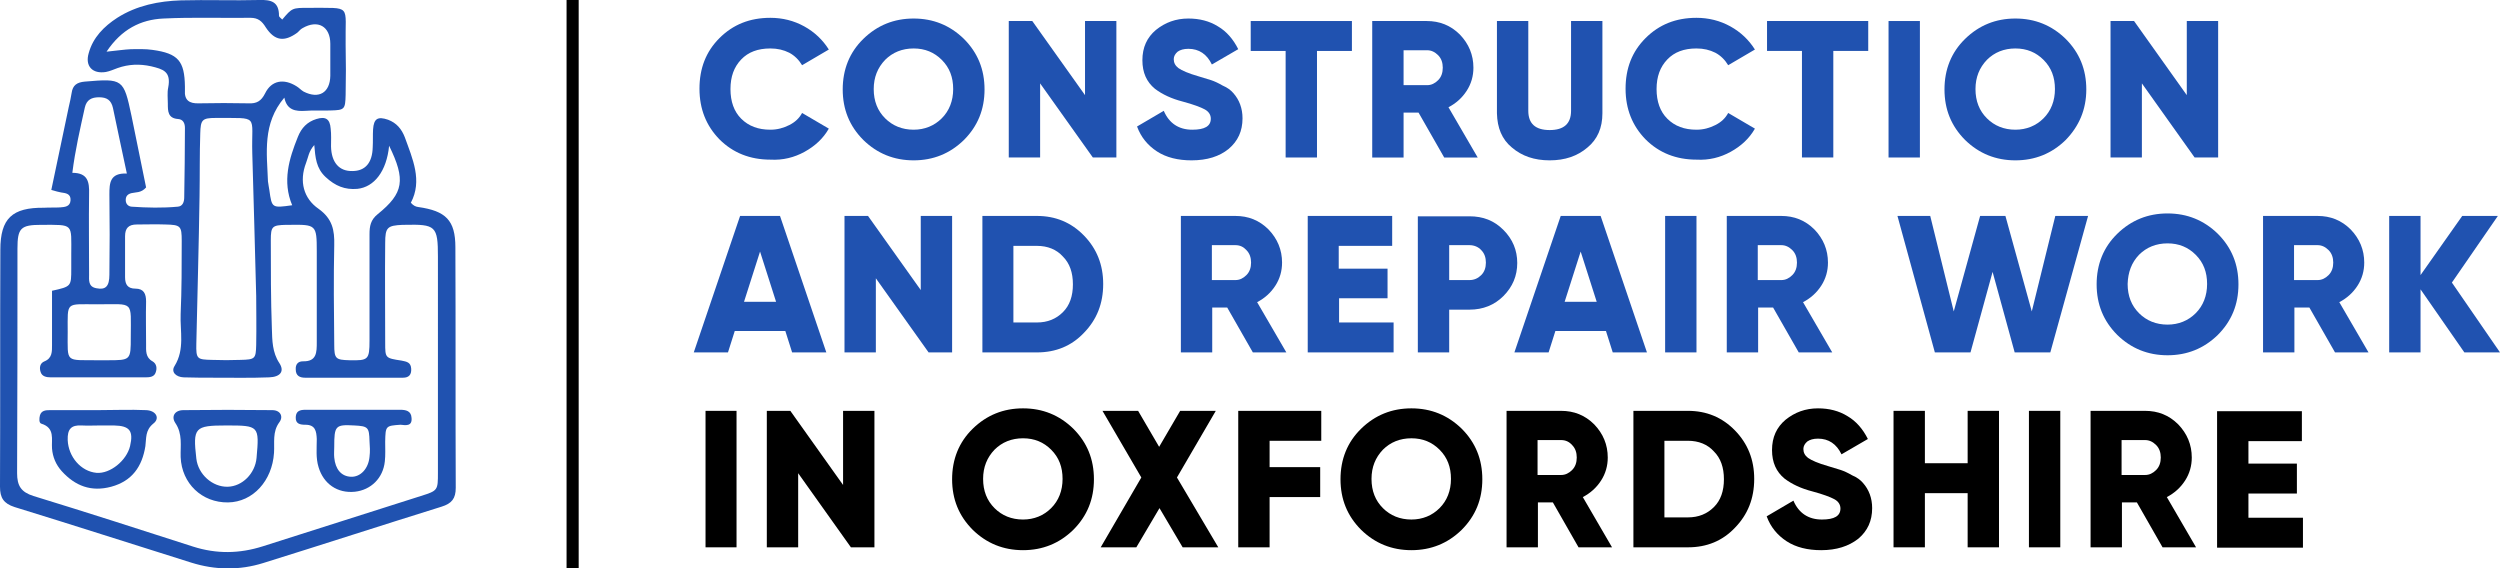 <?xml version="1.0" encoding="utf-8"?>
<!-- Generator: Adobe Illustrator 24.1.2, SVG Export Plug-In . SVG Version: 6.00 Build 0)  -->
<svg version="1.2" baseProfile="tiny" id="Слой_1"
	 xmlns="http://www.w3.org/2000/svg" xmlns:xlink="http://www.w3.org/1999/xlink" x="0px" y="0px" viewBox="0 0 701.6 159.5"
	 overflow="visible" xml:space="preserve">
<g>
	<path fill="#2052B0" d="M127.8,69.4c0-7.6-2.7-10.2-10.4-11.3c-0.7-0.1-1.3-0.3-2.1-1.2c3.3-6.2,0.5-12.3-1.7-18.4
		c-0.9-2.3-2.3-4-4.7-4.9c-2.9-1-4-0.3-4.2,2.7c-0.1,1.7,0,3.3-0.1,5c-0.1,4.4-2.1,6.7-5.7,6.7c-3.7,0.1-5.9-2.4-6-6.9
		c0-1.7,0.1-3.3-0.1-5c-0.2-2.7-1.4-3.5-4-2.7c-2.6,0.8-4.2,2.5-5.2,5c-2.5,6.2-4.4,12.5-1.6,19.2c-5.7,0.8-5.7,0.8-6.4-4.2
		c-0.1-0.8-0.3-1.6-0.4-2.5c-0.3-8-1.6-16.2,4.6-23.5c0.7,3.5,3.1,3.9,6,3.7c2.3-0.2,4.7,0,7-0.1c3.9-0.1,4.1-0.3,4.2-4.4
		c0.1-4.7,0.1-9.3,0-14c-0.2-11.6,2-10.3-10.3-10.4c-4.7,0-4.7,0-7.5,3.3c-0.3-0.4-0.9-0.7-0.9-1.1c0-3.9-2.2-4.5-5.5-4.4
		c-7.3,0.2-14.7-0.1-22,0.1C44.6,0.3,38.4,1.5,32.9,5c-3.7,2.4-6.8,5.5-8,9.9c-1.1,3.7,1.1,5.9,4.8,5.3c1.1-0.2,2.2-0.7,3.3-1.1
		c3.1-1.1,6.2-1.2,9.4-0.5c3.3,0.8,5.7,1.4,4.8,6c-0.3,1.4-0.1,3-0.1,4.5c0,2.1,0,4.1,2.9,4.3c1.4,0.1,1.9,1.2,1.9,2.5
		c0,6.5-0.1,13-0.2,19.5c0,1.2-0.4,2.5-1.8,2.6c-4.3,0.4-8.6,0.3-13,0c-0.9-0.1-1.5-0.7-1.6-1.6c-0.1-1.2,0.4-1.9,1.6-2.2
		c1.2-0.3,2.7,0,4.1-1.6c-1.3-6.5-2.7-13.3-4.1-20.1c-2.2-10.4-2.4-10.5-13.1-9.6c-2.2,0.2-3.4,1-3.7,3.2c-0.2,1.3-0.5,2.6-0.8,3.9
		c-1.6,7.6-3.2,15.3-4.9,23.3c1.4,0.4,2.1,0.6,2.7,0.7c1.3,0.2,2.8,0.3,2.7,2.2c-0.1,1.8-1.6,1.9-2.9,2c-1.5,0.1-3,0-4.5,0.1
		C3.4,58.2,0.1,61.3,0.1,70.1C0,92.3,0.1,114.4,0,136.6c0,3.1,1,4.7,4.1,5.7c16.6,5.1,33,10.4,49.6,15.6c6.7,2.1,13.5,2.2,20.2,0.1
		c16.7-5.2,33.3-10.6,50-15.8c2.9-0.9,4-2.3,4-5.3C127.8,114.4,127.9,91.9,127.8,69.4z M85.9,45.7c0.6-1.5,0.7-3.2,2.3-5
		c0.3,3.5,0.5,6.5,3.2,9c2.7,2.5,5.4,3.6,8.9,3.3c4.7-0.5,8.2-4.9,8.9-12.1c4.7,9.6,4.1,13.3-3.2,19.2c-2,1.6-2.3,3.4-2.3,5.6
		c0,10,0,19.9,0,29.9c0,5.4-0.4,5.6-5.6,5.5c-3.9-0.1-4.3-0.4-4.3-4.4c-0.1-9.3-0.2-18.6,0-27.9c0.1-4.2-0.5-7.4-4.4-10.2
		C85.2,55.7,83.9,50.9,85.9,45.7z M42.8,14c-2-0.3-4-0.2-6-0.2c-2,0.1-3.9,0.4-6.9,0.7c4.2-6.3,9.6-9,15.9-9.3
		C54,4.8,62.2,5.1,70.3,5c2.1,0,3.2,0.9,4.3,2.7c2.5,3.8,5.2,4.1,8.8,1.5c0.5-0.4,0.9-1,1.5-1.3c4.3-2.5,7.8-0.5,7.8,4.4
		c0,3,0,6,0,9c-0.1,4.7-3.2,6.6-7.5,4.4c-0.7-0.4-1.3-1.1-2-1.5c-3.5-2.2-7-1.7-8.8,2c-1.1,2.2-2.4,2.9-4.6,2.8
		c-4.7-0.1-9.3-0.1-14,0c-2.7,0.1-4.1-0.9-3.9-3.7c0-0.3,0-0.7,0-1C51.8,17.1,50,15,42.8,14z M70.8,43c0.4,12.8,0.7,25.6,1.1,40.1
		c0,3.4,0.1,8.6,0,13.7c-0.1,3.9-0.3,4.1-4.4,4.2c-2.7,0.1-5.3,0.1-8,0c-4.2-0.1-4.5-0.2-4.4-4.6C55.4,82.6,55.8,68.8,56,55
		c0.1-5.8,0-11.6,0.2-17.5c0.1-3.9,0.5-4.4,4.4-4.4C73,33.2,70.5,32,70.8,43z M23.8,30.2c0.5-2.2,1.9-2.9,4-2.9c2.2,0,3.4,0.8,3.9,3
		c1.2,5.9,2.5,11.7,3.9,18.4c-4.8-0.2-4.9,2.7-4.9,5.9c0.1,7.5,0.1,15,0,22.5c0,3.3-1.1,4.3-3.6,3.8C24.7,80.5,25,78.6,25,77
		c0-7.5-0.1-15,0-22.5c0.1-3.4-0.3-6-4.7-6C21.1,42.1,22.5,36.1,23.8,30.2z M36.7,94.6c0,6.5,0,6.5-6.6,6.5c-0.8,0-1.7,0-2.5,0
		c-9.4-0.1-8.6,0.9-8.6-8c0-8.6-0.7-7.7,8.3-7.7C37.8,85.4,36.7,84.2,36.7,94.6z M122.9,132.6c0,5,0,5.1-4.8,6.6
		c-14.7,4.7-29.5,9.4-44.3,14.1c-6.6,2.1-13,2.2-19.6,0.1c-14.9-4.8-29.8-9.6-44.8-14.2c-3.5-1.1-4.6-2.9-4.6-6.4
		c0.1-21,0.1-42,0.1-63c0-5.8,0.9-6.7,6.7-6.7c9.2,0,8.4-0.5,8.4,8.3c0,1.3,0,2.7,0,4c0,5,0,5-5.4,6.2c0,5.3,0,10.2,0,15.2
		c0,1.8,0.1,3.7-2.1,4.6c-1.3,0.5-1.5,1.8-1.1,3c0.4,1.3,1.7,1.5,2.9,1.5c8.8,0,17.7,0,26.5,0c1.2,0,2.5-0.1,2.9-1.4
		c0.4-1.1,0.3-2.4-0.9-3.1c-2-1.1-1.8-3-1.8-4.8c0-4-0.1-8,0-12c0-2.1-0.6-3.6-3-3.6c-2.1,0-2.9-1.1-2.9-3.2c0-3.8,0-7.7,0-11.5
		c0-2.3,1-3.3,3.3-3.3c2.7,0,5.3-0.1,8,0c4.3,0.1,4.6,0.4,4.6,4.6c0,6.8,0,13.7-0.3,20.5C50.5,93,51.9,98,49,102.7
		c-1.1,1.7,0.4,3.1,2.5,3.2c3,0.1,6,0.1,9,0.1c5,0,10,0.1,15-0.1c3.2-0.1,4.4-1.7,2.9-4c-2-3-2-6.4-2.1-9.6C76,84,76,75.7,76,67.4
		c0-3.9,0.4-4.2,4.3-4.3c0.3,0,0.7,0,1,0c7.4-0.1,7.6,0,7.6,7.4c0,8.5,0,17,0,25.5c0,2.9,0,5.5-3.9,5.4c-1.4,0-2.1,0.9-2,2.3
		c0,1.8,1.2,2.3,2.6,2.3c9.2,0,18.3,0,27.5,0c1.6,0,2.4-0.8,2.3-2.5c-0.1-1.8-1.2-2-2.7-2.3c-4.6-0.7-4.6-0.7-4.6-5
		c0-9.3-0.1-18.7,0-28c0-4.4,0.6-4.9,4.9-5.1c0.2,0,0.3,0,0.5,0c8.8-0.2,9.4,0.3,9.4,9C122.9,92.2,122.9,112.4,122.9,132.6z"/>
	<path fill="#2052B0" d="M76.4,115.1c-8.3-0.1-16.6-0.1-24.9,0c-2.5,0-3.5,1.8-2.3,3.6c2.1,3.1,1.4,6.4,1.5,9.6
		c0.3,7.4,6,12.8,13.3,12.7c7-0.1,12.4-6.1,12.9-13.9c0.2-2.9-0.5-5.9,1.5-8.6C79.6,116.9,78.7,115.1,76.4,115.1z M72,128.5
		c-0.4,4.4-4,8-8.1,8.1c-4.3,0.1-8.3-3.5-8.8-7.9c-1-8.7-0.5-9.3,8.4-9.3C72.7,119.4,72.8,119.5,72,128.5z"/>
	<path fill="#2052B0" d="M41,115.1c-4.5-0.2-9,0-13.5,0s-9,0-13.5,0c-1.2,0-2.4,0.1-2.8,1.5c-0.2,0.8-0.3,2.1,0.4,2.3
		c3.9,1.2,2.8,4.4,3,7c0.2,2.4,1.1,4.5,2.7,6.3c3.8,4.2,8.3,5.9,13.9,4.4c5.9-1.6,8.7-5.7,9.6-11.4c0.3-2.2-0.1-4.4,2.2-6.3
		C45,117.4,43.8,115.2,41,115.1z M36.5,125.2c-1,4.1-5.6,7.8-9.4,7.5c-4.4-0.4-7.9-4.5-8.1-9.2c-0.1-3,0.9-4.3,4-4.1
		c1.6,0.1,3.3,0,5,0c1.3,0,2.7,0,4,0C36.4,119.5,37.5,120.9,36.5,125.2z"/>
	<path fill="#2052B0" d="M115.5,117.3c-0.1-2-1.6-2.3-3.2-2.3c-4.3,0-8.7,0-13,0c-4.3,0-8.7,0-13,0c-1.5,0-3.2-0.1-3.3,2.1
		c-0.1,1.9,1.3,2.1,2.7,2.1c2.8,0,3.1,1.8,3.2,4c0,2.7-0.3,5.3,0.5,7.9c1.4,4.7,5.3,7.4,10.2,6.9c4.5-0.5,7.9-3.8,8.4-8.5
		c0.2-1.8,0.1-3.7,0.1-5.5c0.1-4.5,0.1-4.5,4.3-4.8C114,119.4,115.7,119.6,115.5,117.3z M103.7,128.2c-0.3,3.3-2.5,5.7-5.2,5.6
		c-2.7-0.1-4.4-2.1-4.7-5.4c-0.1-1,0-2,0-3c0-5.9,0.3-6.3,5.6-6c3.9,0.2,4.2,0.5,4.3,4.4C103.8,125.2,103.9,126.7,103.7,128.2z"/>
</g>
<path fill-rule="evenodd" d="M159,0h3.4v159.5H159V0z"/>
<g>
	<path fill="#2052B0" d="M225.8,42.6c2.9-1.6,5.2-3.7,6.8-6.5l-7.5-4.4c-0.8,1.5-2,2.6-3.6,3.4c-1.6,0.8-3.3,1.3-5.3,1.3
		c-3.4,0-6.1-1-8.2-3.1c-2-2-3-4.8-3-8.3c0-3.5,1-6.2,3-8.3c2-2.1,4.7-3.1,8.2-3.1c2,0,3.7,0.4,5.3,1.2c1.5,0.8,2.7,2,3.6,3.5
		l7.5-4.4c-1.7-2.7-4-4.9-6.9-6.5c-2.9-1.6-6.1-2.4-9.5-2.4c-5.8,0-10.5,1.9-14.3,5.7c-3.8,3.8-5.6,8.5-5.6,14.2s1.9,10.4,5.6,14.2
		c3.8,3.8,8.6,5.7,14.3,5.7C219.7,45,222.9,44.2,225.8,42.6z"/>
	<path fill="#2052B0" d="M276.3,25.1c0-5.6-1.9-10.3-5.8-14.2c-3.9-3.8-8.6-5.7-14.1-5.7c-5.5,0-10.2,1.9-14.1,5.7
		c-3.9,3.8-5.8,8.6-5.8,14.2c0,5.6,1.9,10.3,5.8,14.2c3.9,3.8,8.6,5.7,14.1,5.7c5.5,0,10.2-1.9,14.1-5.7
		C274.4,35.4,276.3,30.7,276.3,25.1z M248.4,16.8c2.1-2.1,4.8-3.2,8-3.2c3.2,0,5.8,1.1,7.9,3.2c2.2,2.2,3.2,4.9,3.2,8.2
		c0,3.3-1.1,6.1-3.2,8.2c-2.1,2.1-4.8,3.2-7.9,3.2c-3.2,0-5.9-1.1-8-3.2c-2.1-2.1-3.2-4.8-3.2-8.2C245.2,21.7,246.3,19,248.4,16.8z"
		/>
	<path fill="#2052B0" d="M289.7,5.9h-6.6v38.3h8.8V23.4l14.8,20.8h6.6V5.9h-8.8v20.8L289.7,5.9z"/>
	<path fill="#2052B0" d="M344.8,41.8c2.6-2.2,3.9-5,3.9-8.6c0-2.8-0.9-5.2-2.6-7.1c-0.7-0.8-1.6-1.5-3-2.1c-1.2-0.7-2.3-1.2-3.2-1.5
		l-3.6-1.1c-2.8-0.8-4.6-1.6-5.6-2.3c-0.9-0.7-1.3-1.5-1.3-2.5c0-0.8,0.4-1.5,1.1-2.1c0.7-0.5,1.7-0.8,3-0.8c3,0,5.2,1.5,6.6,4.4
		l7.4-4.3c-1.4-2.8-3.3-5-5.7-6.4c-2.4-1.5-5.2-2.2-8.3-2.2c-3.5,0-6.5,1.1-9.1,3.2c-2.5,2.1-3.8,4.9-3.8,8.5c0,3.5,1.2,6.1,3.5,8
		c2.1,1.6,4.7,2.8,7.8,3.6c3,0.8,5.1,1.6,6.2,2.2c1.1,0.6,1.7,1.5,1.7,2.6c0,2.1-1.7,3.1-5.2,3.1c-3.8,0-6.5-1.8-8-5.3l-7.5,4.4
		c1.1,3,3,5.3,5.6,7c2.6,1.7,5.9,2.5,9.7,2.5C338.8,45,342.2,43.9,344.8,41.8L344.8,41.8z"/>
	<path fill="#2052B0" d="M351,14.3h9.8v29.9h8.8V14.3h9.8V5.9H351V14.3z"/>
	<path fill="#2052B0" d="M406.5,30.1c2.1-1.1,3.8-2.6,5.1-4.6c1.3-2,1.9-4.2,1.9-6.5c0-3.6-1.3-6.7-3.8-9.3
		c-2.6-2.6-5.7-3.8-9.3-3.8h-15.3v38.3h8.8V31.6h4.2l7.2,12.6h9.4L406.5,30.1z M403.6,15.5c0.9,0.9,1.3,2.1,1.3,3.5
		c0,1.4-0.4,2.6-1.3,3.5c-0.9,0.9-1.9,1.4-3.1,1.4h-6.6v-9.8h6.6C401.7,14.1,402.7,14.6,403.6,15.5z"/>
	<path fill="#2052B0" d="M424.3,41.4c2.8,2.4,6.3,3.6,10.6,3.6s7.8-1.2,10.6-3.6c2.8-2.3,4.2-5.5,4.2-9.6V5.9h-8.8v25.2
		c0,3.6-2,5.4-6,5.4c-4,0-6-1.8-6-5.4V5.9h-8.8v25.9C420.2,35.9,421.5,39.1,424.3,41.4L424.3,41.4z"/>
	<path fill="#2052B0" d="M485.7,42.6c2.9-1.6,5.2-3.7,6.8-6.5l-7.5-4.4c-0.8,1.5-2,2.6-3.6,3.4c-1.6,0.8-3.3,1.3-5.3,1.3
		c-3.4,0-6.1-1-8.2-3.1c-2-2-3-4.8-3-8.3c0-3.5,1-6.2,3-8.3c2-2.1,4.7-3.1,8.2-3.1c2,0,3.7,0.4,5.3,1.2c1.5,0.8,2.7,2,3.6,3.5
		l7.5-4.4c-1.7-2.7-4-4.9-6.9-6.5c-2.9-1.6-6.1-2.4-9.5-2.4c-5.8,0-10.5,1.9-14.3,5.7c-3.8,3.8-5.6,8.5-5.6,14.2s1.9,10.4,5.6,14.2
		c3.8,3.8,8.6,5.7,14.3,5.7C479.6,45,482.8,44.2,485.7,42.6z"/>
	<path fill="#2052B0" d="M495.9,14.3h9.8v29.9h8.8V14.3h9.8V5.9h-28.4V14.3z"/>
	<path fill="#2052B0" d="M538.8,44.2V5.9h-8.8v38.3H538.8z"/>
	<path fill="#2052B0" d="M585.5,25.1c0-5.6-1.9-10.3-5.8-14.2c-3.9-3.8-8.6-5.7-14.1-5.7c-5.5,0-10.2,1.9-14.1,5.7
		c-3.9,3.8-5.8,8.6-5.8,14.2c0,5.6,1.9,10.3,5.8,14.2c3.9,3.8,8.6,5.7,14.1,5.7c5.5,0,10.2-1.9,14.1-5.7
		C583.5,35.4,585.5,30.7,585.5,25.1z M557.6,16.8c2.1-2.1,4.8-3.2,8-3.2c3.2,0,5.8,1.1,7.9,3.2c2.2,2.2,3.2,4.9,3.2,8.2
		c0,3.3-1.1,6.1-3.2,8.2c-2.1,2.1-4.8,3.2-7.9,3.2c-3.2,0-5.9-1.1-8-3.2c-2.1-2.1-3.2-4.8-3.2-8.2C554.4,21.7,555.5,19,557.6,16.8z"
		/>
	<path fill="#2052B0" d="M598.9,5.9h-6.6v38.3h8.8V23.4l14.8,20.8h6.6V5.9h-8.8v20.8L598.9,5.9z"/>
	<path fill="#2052B0" d="M218.9,60.6h-11.2l-13,38.3h9.6l1.9-6h14.2l1.9,6h9.6L218.9,60.6z M217.8,84.7h-9l4.5-14.1L217.8,84.7z"/>
	<path fill="#2052B0" d="M243.6,60.6h-6.6v38.3h8.8V78.1l14.8,20.8h6.6V60.6h-8.8v20.8L243.6,60.6z"/>
	<path fill="#2052B0" d="M275.6,98.9H291c5.3,0,9.7-1.8,13.2-5.5c3.6-3.7,5.4-8.2,5.4-13.7c0-5.4-1.8-9.9-5.4-13.6
		c-3.6-3.7-8-5.5-13.2-5.5h-15.3V98.9z M284.4,69h6.6c3,0,5.5,1,7.3,3c1.9,1.9,2.8,4.5,2.8,7.8s-0.9,5.9-2.8,7.8
		c-1.9,1.9-4.3,2.9-7.3,2.9h-6.6V69z"/>
	<path fill="#2052B0" d="M352.8,84.8c2.1-1.1,3.8-2.6,5.1-4.6c1.3-2,1.9-4.2,1.9-6.5c0-3.6-1.3-6.7-3.8-9.3
		c-2.6-2.6-5.7-3.8-9.3-3.8h-15.3v38.3h8.8V86.3h4.2l7.2,12.6h9.4L352.8,84.8z M349.8,70.2c0.9,0.9,1.3,2.1,1.3,3.5
		c0,1.4-0.4,2.6-1.3,3.5c-0.9,0.9-1.9,1.4-3.1,1.4h-6.6v-9.8h6.6C348,68.8,349,69.3,349.8,70.2z"/>
	<path fill="#2052B0" d="M389.4,83.7v-8.3h-13.7V69h15v-8.4H367v38.3h24.1v-8.4h-15.3v-6.8H389.4z"/>
	<path fill="#2052B0" d="M397.9,98.9h8.8v-12h5.7c3.8,0,7-1.3,9.5-3.8c2.6-2.6,3.9-5.7,3.9-9.3c0-3.6-1.3-6.7-3.9-9.3
		c-2.6-2.6-5.7-3.8-9.5-3.8h-14.5V98.9z M406.7,68.8h5.7c1.3,0,2.5,0.5,3.3,1.4c0.9,0.9,1.3,2.1,1.3,3.5c0,1.4-0.4,2.6-1.3,3.5
		c-0.9,0.9-2,1.4-3.3,1.4h-5.7V68.8z"/>
	<path fill="#2052B0" d="M449.2,60.6H438l-13,38.3h9.6l1.9-6h14.2l1.9,6h9.6L449.2,60.6z M448.1,84.7h-9l4.5-14.1L448.1,84.7z"/>
	<path fill="#2052B0" d="M476.1,98.9V60.6h-8.8v38.3H476.1z"/>
	<path fill="#2052B0" d="M506,84.8c2.1-1.1,3.8-2.6,5.1-4.6c1.3-2,1.9-4.2,1.9-6.5c0-3.6-1.3-6.7-3.8-9.3c-2.6-2.6-5.7-3.8-9.3-3.8
		h-15.3v38.3h8.8V86.3h4.2l7.2,12.6h9.4L506,84.8z M503,70.2c0.9,0.9,1.3,2.1,1.3,3.5c0,1.4-0.4,2.6-1.3,3.5
		c-0.9,0.9-1.9,1.4-3.1,1.4h-6.6v-9.8h6.6C501.1,68.8,502.1,69.3,503,70.2z"/>
	<path fill="#2052B0" d="M559.2,76.3l6.2,22.6h10L586,60.6h-9.2l-6.6,26.8l-7.4-26.8h-7.1l-7.4,26.8l-6.6-26.8h-9.2L543,98.9h10
		L559.2,76.3z"/>
	<path fill="#2052B0" d="M628.2,79.8c0-5.6-1.9-10.3-5.8-14.2c-3.9-3.8-8.6-5.7-14.1-5.7c-5.5,0-10.2,1.9-14.1,5.7
		c-3.9,3.8-5.8,8.6-5.8,14.2c0,5.6,1.9,10.3,5.8,14.2c3.9,3.8,8.6,5.7,14.1,5.7c5.5,0,10.2-1.9,14.1-5.7
		C626.3,90.1,628.2,85.4,628.2,79.8z M600.3,71.5c2.1-2.1,4.8-3.2,8-3.2c3.2,0,5.8,1.1,7.9,3.2c2.2,2.2,3.2,4.9,3.2,8.2
		c0,3.3-1.1,6.1-3.2,8.2c-2.1,2.1-4.8,3.2-7.9,3.2c-3.2,0-5.9-1.1-8-3.2c-2.1-2.1-3.2-4.8-3.2-8.2C597.2,76.4,598.2,73.7,600.3,71.5
		z"/>
	<path fill="#2052B0" d="M656.5,84.8c2.1-1.1,3.8-2.6,5.1-4.6c1.3-2,1.9-4.2,1.9-6.5c0-3.6-1.3-6.7-3.8-9.3
		c-2.6-2.6-5.7-3.8-9.3-3.8h-15.3v38.3h8.8V86.3h4.2l7.2,12.6h9.4L656.5,84.8z M653.5,70.2c0.9,0.9,1.3,2.1,1.3,3.5
		c0,1.4-0.4,2.6-1.3,3.5c-0.9,0.9-1.9,1.4-3.1,1.4h-6.6v-9.8h6.6C651.6,68.8,652.6,69.3,653.5,70.2z"/>
	<path fill="#2052B0" d="M701,60.6h-10l-11.7,16.6V60.6h-8.8v38.3h8.8V81.2l12.3,17.7h10l-13.5-19.6L701,60.6z"/>
	<path d="M206.7,153.6v-38.3H198v38.3H206.7z"/>
	<path d="M221.8,115.3h-6.6v38.3h8.8v-20.8l14.8,20.8h6.6v-38.3h-8.8v20.8L221.8,115.3z"/>
	<path d="M307,134.5c0-5.6-1.9-10.3-5.8-14.2c-3.9-3.8-8.6-5.7-14.1-5.7c-5.5,0-10.2,1.9-14.1,5.7c-3.9,3.8-5.8,8.6-5.8,14.2
		c0,5.6,1.9,10.3,5.8,14.2c3.9,3.8,8.6,5.7,14.1,5.7c5.5,0,10.2-1.9,14.1-5.7C305.1,144.8,307,140.1,307,134.5z M279.1,126.2
		c2.1-2.1,4.8-3.2,8-3.2c3.2,0,5.8,1.1,7.9,3.2c2.2,2.2,3.2,4.9,3.2,8.2c0,3.3-1.1,6.1-3.2,8.2c-2.1,2.1-4.8,3.2-7.9,3.2
		c-3.2,0-5.9-1.1-8-3.2c-2.1-2.1-3.2-4.8-3.2-8.2C275.9,131.1,277,128.4,279.1,126.2z"/>
	<path d="M341.2,115.3h-10l-5.9,10.1l-5.9-10.1h-10l10.9,18.7l-11.4,19.6h10l6.5-11l6.5,11h10L330.3,134L341.2,115.3z"/>
	<path d="M347.5,115.3v38.3h8.8v-14.1h14.2v-8.4h-14.2v-7.4h14.5v-8.4H347.5z"/>
	<path d="M416,134.5c0-5.6-1.9-10.3-5.8-14.2c-3.9-3.8-8.6-5.7-14.1-5.7c-5.5,0-10.2,1.9-14.1,5.7c-3.9,3.8-5.8,8.6-5.8,14.2
		c0,5.6,1.9,10.3,5.8,14.2c3.9,3.8,8.6,5.7,14.1,5.7c5.5,0,10.2-1.9,14.1-5.7C414.1,144.8,416,140.1,416,134.5z M388.1,126.2
		c2.1-2.1,4.8-3.2,8-3.2c3.2,0,5.8,1.1,7.9,3.2c2.2,2.2,3.2,4.9,3.2,8.2c0,3.3-1.1,6.1-3.2,8.2c-2.1,2.1-4.8,3.2-7.9,3.2
		c-3.2,0-5.9-1.1-8-3.2c-2.1-2.1-3.2-4.8-3.2-8.2C384.9,131.1,386,128.4,388.1,126.2z"/>
	<path d="M444.2,139.5c2.1-1.1,3.8-2.6,5.1-4.6c1.3-2,1.9-4.2,1.9-6.5c0-3.6-1.3-6.7-3.8-9.3c-2.6-2.6-5.7-3.8-9.3-3.8h-15.3v38.3
		h8.8V141h4.2l7.2,12.6h9.4L444.2,139.5z M441.2,124.9c0.9,0.9,1.3,2.1,1.3,3.5c0,1.4-0.4,2.6-1.3,3.5c-0.9,0.9-1.9,1.4-3.1,1.4
		h-6.6v-9.8h6.6C439.4,123.5,440.4,124,441.2,124.9z"/>
	<path d="M458.4,153.6h15.3c5.3,0,9.7-1.8,13.2-5.5c3.6-3.7,5.4-8.2,5.4-13.7c0-5.4-1.8-9.9-5.4-13.6c-3.6-3.7-8-5.5-13.2-5.5h-15.3
		V153.6z M467.1,123.7h6.6c3,0,5.5,1,7.3,3c1.9,1.9,2.8,4.5,2.8,7.8c0,3.3-0.9,5.9-2.8,7.8c-1.9,1.9-4.3,2.9-7.3,2.9h-6.6V123.7z"/>
	<path d="M521.5,151.2c2.6-2.2,3.9-5,3.9-8.6c0-2.8-0.9-5.2-2.6-7.1c-0.7-0.8-1.6-1.5-3-2.1c-1.2-0.7-2.3-1.2-3.2-1.5l-3.6-1.1
		c-2.8-0.8-4.6-1.6-5.6-2.3c-0.9-0.7-1.3-1.5-1.3-2.5c0-0.8,0.4-1.5,1.1-2.1c0.7-0.5,1.7-0.8,3-0.8c3,0,5.2,1.5,6.6,4.4l7.4-4.3
		c-1.4-2.8-3.3-5-5.7-6.4c-2.4-1.5-5.2-2.2-8.3-2.2c-3.5,0-6.5,1.1-9.1,3.2c-2.5,2.1-3.8,4.9-3.8,8.5c0,3.5,1.2,6.1,3.5,8
		c2.1,1.6,4.7,2.8,7.8,3.6c3,0.8,5.1,1.6,6.2,2.2c1.1,0.6,1.7,1.5,1.7,2.6c0,2.1-1.7,3.1-5.2,3.1c-3.8,0-6.5-1.8-8-5.3l-7.5,4.4
		c1.1,3,3,5.3,5.6,7c2.6,1.7,5.9,2.5,9.7,2.5C515.4,154.4,518.8,153.3,521.5,151.2L521.5,151.2z"/>
	<path d="M540.2,130v-14.7h-8.8v38.3h8.8v-15.2h12v15.2h8.8v-38.3h-8.8V130H540.2z"/>
	<path d="M578.2,153.6v-38.3h-8.8v38.3H578.2z"/>
	<path d="M608.1,139.5c2.1-1.1,3.8-2.6,5.1-4.6c1.3-2,1.9-4.2,1.9-6.5c0-3.6-1.3-6.7-3.8-9.3c-2.6-2.6-5.7-3.8-9.3-3.8h-15.3v38.3
		h8.8V141h4.2l7.2,12.6h9.4L608.1,139.5z M605.1,124.9c0.9,0.9,1.3,2.1,1.3,3.5c0,1.4-0.4,2.6-1.3,3.5c-0.9,0.9-1.9,1.4-3.1,1.4
		h-6.6v-9.8h6.6C603.2,123.5,604.2,124,605.1,124.9z"/>
	<path d="M644.6,138.4v-8.3H631v-6.3h15v-8.4h-23.8v38.3h24.1v-8.4H631v-6.8H644.6z"/>
</g>
</svg>
